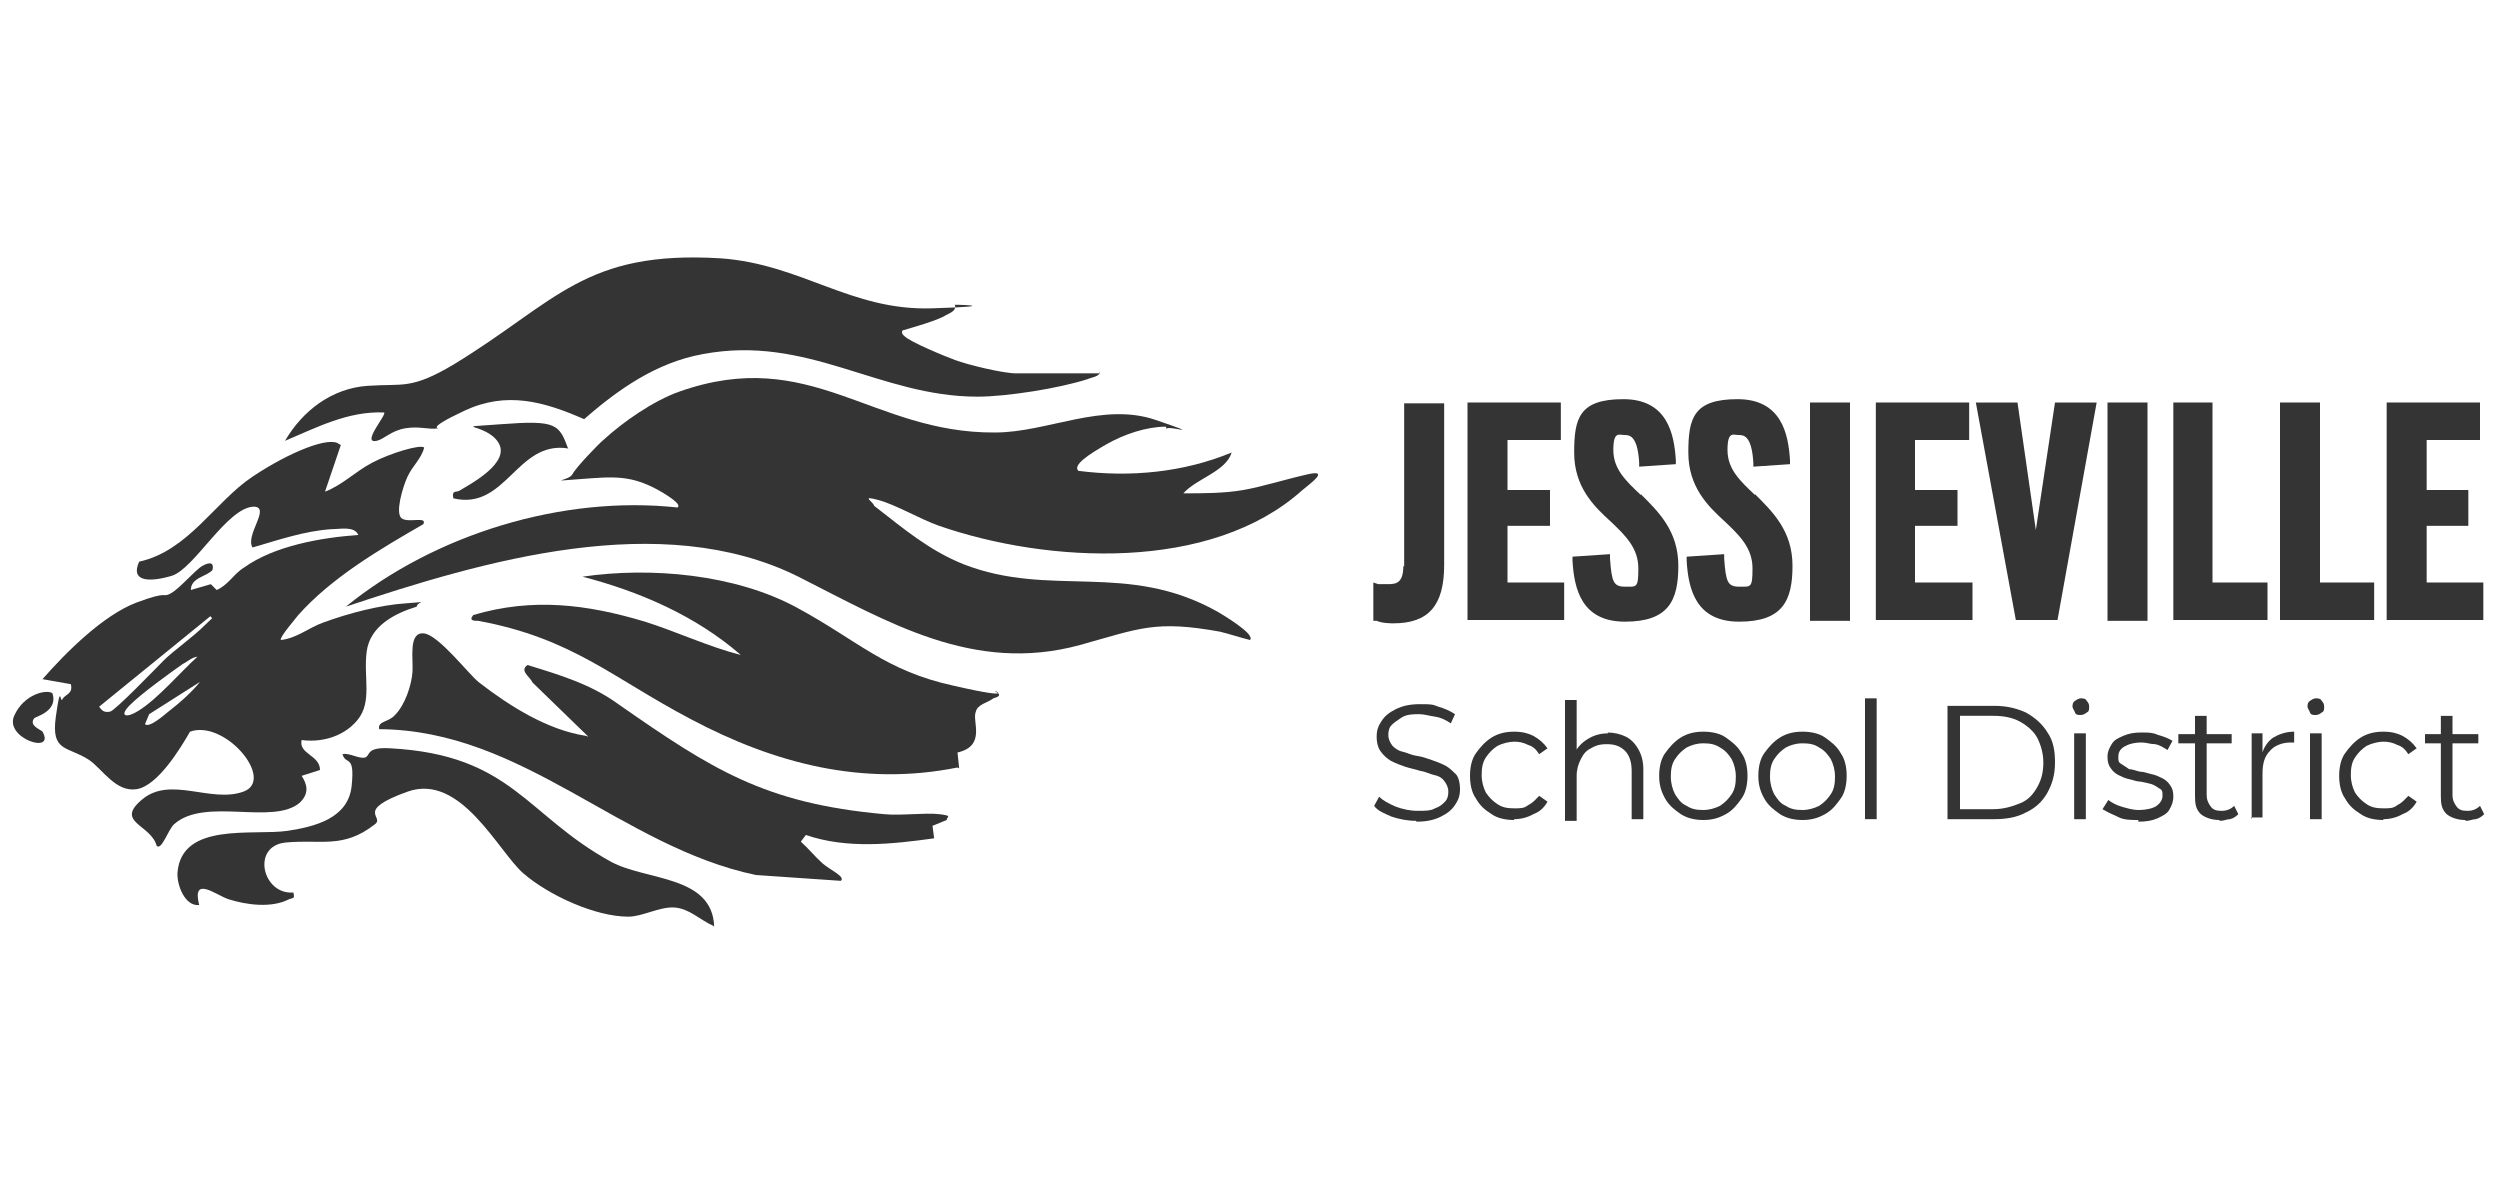 <?xml version="1.0" encoding="UTF-8"?>
<svg id="Layer_1" xmlns="http://www.w3.org/2000/svg" version="1.1" viewBox="0 0 300 141.3">
  <!-- Generator: Adobe Illustrator 29.0.1, SVG Export Plug-In . SVG Version: 2.1.0 Build 192)  -->
  <defs>
    <style>
      .st0 {
        fill: #343434;
      }
    </style>
  </defs>
  <path class="st0" d="M139.9,51.2c-2.3,0-5,.9-7.1,2.1s-4.1,2.5-3.4,3.2c6.2.8,12.6.2,18.4-2.2-.7,2.3-4.2,3.1-5.8,4.9,2.4,0,4.9,0,7.2-.4s5.1-1.3,7.8-1.9,0,1.3-.7,1.9c-11,9.9-30.6,8.8-43.6,4.3-2.3-.8-5.1-2.5-7.3-3.1s-.6.2-.5.7c3.5,2.7,6.5,5.3,10.7,7,10.5,4.1,19.6-.4,30.5,5.7.5.3,4.6,2.7,3.9,3.4-1.2-.3-2.4-.7-3.6-1-7.8-1.4-9.6-.4-16.8,1.6-12.8,3.5-23.1-2.8-33.8-8.2-16.5-8.2-37.8-1.9-54.3,3.6,10.7-8.7,26-13.4,39.8-11.9.6-.4-1.5-1.6-1.8-1.8-3.7-2.2-5.9-1.9-10-1.6s-1.2.2-.8-.6,3.1-3.6,3.7-4.1c2.4-2.2,6-4.7,9.1-5.8,15.8-5.6,23.1,5,37.9,4.9,6.3,0,12.9-3.7,19.3-1.5s1.1.5,1.3,1.1h0Z"/>
  <path class="st0" d="M40.9,53.4l-1.9,5.6c2.1-.8,3.6-2.4,5.7-3.5s5.7-2.2,6.2-1.8c-.3,1.3-1.4,2.2-2,3.5s-1.5,4.4-.7,5,3.1-.3,2.6.7c-5.2,3-11,6.4-15,10.9-.3.4-2.3,2.7-2.1,3,1.9-.2,3.4-1.5,5.1-2.1,3-1.1,6.8-2.1,9.9-2.3s1.4-.3,1.3.4c-2.6.8-5.6,2.3-6,5.4s.7,6-1.1,8.2-4.7,2.7-6.7,2.4c-.4,1.7,2.2,1.8,2.2,3.6l-2.2.7c.7,1.1.9,2.1-.2,3.2-3.2,2.8-11.4-.7-15.1,2.6-.7.6-1.5,3.2-2.1,2.6-.7-2.6-5.1-2.8-1.7-5.6s8.2.5,12.1-.9-2.2-8.7-6.4-7.2c-1.2,2.1-3.9,6.5-6.4,6.9s-4.1-2.4-5.7-3.5c-2.6-1.7-4.6-.9-4-5.2s.5-1.5.8-2.1,1.3-.6,1-1.8l-3.4-.6c2.8-3.2,7.3-7.7,11.3-9.2s3-.5,4.1-1.1,2.9-2.8,3.8-3.3,1.4-.4,1.2.5c-.7.8-2.6.9-2.6,2.4l2.4-.7.7.7c1.4-.6,2.1-2,3.3-2.7,3.6-2.6,9.3-3.6,13.7-3.9-.5-1.1-2.1-.7-3.2-.7-3.2.2-6.4,1.3-9.5,2.2-.9-1.5,2.2-4.8.2-4.9-3.2,0-7.2,7.5-9.9,8.3s-5,.7-3.9-1.7c5.9-1.3,9.1-7.2,13.6-10.2s9.3-4.9,10.4-3.9h0ZM25.3,73.9l-13.4,10.9c.4.6.7.7,1.3.6s5.4-5.1,6.5-6.2,3.4-2.7,4.8-4.1.9-.6.7-1.3h0ZM23.8,78.8c-.7,0-1.3.6-1.9.9-1.7,1.2-4.9,3.5-6.3,4.9s-.4,1.6,1,.7c2.3-1.4,5-4.6,7.1-6.5h0ZM24.2,81.7l-6.3,4-.5,1.2c.5.5,2.3-1.1,2.8-1.5,1.3-1,2.9-2.4,3.9-3.7Z"/>
  <path class="st0" d="M132,44.6c0,.6-1.1.7-1.5.9-3.4,1.1-9.7,2.1-13.2,2.1-11.8,0-20.4-7.5-33-5.1-5.5,1-10.1,4.2-14.2,7.8-4.8-2.1-9.3-3.4-14.4-1s-2.6,2-3.2,2.1c-.9.2-2.2-.3-3.9,0s-2.5,1.3-3.4,1.5c-1.9.4,1.2-3.1.9-3.4-4.3-.2-8.1,1.8-11.9,3.4,2.1-3.6,5.6-6.3,9.9-6.6s5.2.5,10.4-2.6c12.3-7.5,15.6-13.7,32-12.7,9.7.7,15.6,6.3,25.3,6s1.8-.5,2.8-.4c.2.8-.8,1-1.4,1.4-1.5.7-3.1,1.1-4.7,1.6-.4,0-.3.5,0,.7.6.7,5,2.5,6.1,2.9,1.6.6,5.8,1.6,7.3,1.6h10.2-.2Z"/>
  <path class="st0" d="M114.9,92.1c-11.4,2.3-22-.5-32-5.8-9.5-5-14.2-9.7-25.5-11.8-.5,0-1.2,0-.6-.7,7.1-2.1,13.6-1.3,20.6.8,3.8,1.2,7.6,3,11.5,4-5.4-4.7-12.1-7.6-19-9.4,8.2-1.2,18.3-.3,25.7,3.7s10.6,7.6,18.9,9.4c8.3,1.9,4.1.2,5,.7s0,.7-.3.8c-.6.5-1.9.7-2.1,1.6-.5,1.1,1.3,4.1-2.2,4.9l.2,1.9h0Z"/>
  <path class="st0" d="M70.6,88.4l-6.7-6.5c-.3-.7-1.6-1.4-.6-2.1,3.9,1.2,7.6,2.3,10.9,4.7,11.2,7.8,17.5,11.9,31.9,13.2,2,.2,4.9-.2,6.6,0s.9.3.9.7l-1.7.7.2,1.5c-5.1.7-10.4,1.3-15.4-.4l-.6.8c.9.8,1.7,1.8,2.6,2.6s2.8,1.6,2.2,2.1l-10.2-.7c-16.2-3.4-27.9-17.4-45.2-17.5-.2-1,1.1-.8,1.9-1.7,1.2-1.2,2-3.6,2.1-5.2s-.5-4.7,1.3-4.6,5.5,5,6.7,5.9c3.6,2.8,8.2,5.7,12.8,6.4h0Z"/>
  <path class="st0" d="M85.6,111.1c-1.6-.7-2.9-2.1-4.7-2.2s-3.8,1.1-5.5,1.1c-4,0-9.6-2.6-12.6-5.2s-7.5-12.1-13.9-9.8-2.7,3-3.9,3.9c-3.8,3-6.5,1.8-10.7,2.2s-2.8,6.3.9,6c.2.8,0,.6-.5.8-2.1,1.1-5.1.7-7.3,0-1.5-.5-4.4-2.9-3.5.7-1.7.2-2.7-2.4-2.6-3.9.5-6.1,9.1-4.4,13.2-5,3.3-.5,7.3-1.5,7.7-5.4s-.7-2.4-1.1-3.8c.8-.2,2,.6,2.7.4s0-1.3,3.1-1.1c14.5.8,16.2,8,26.4,13.6,4.2,2.3,12.2,1.6,12.4,7.8h0Z"/>
  <path class="st0" d="M68.1,53.8c-6.1-.9-7.4,7.5-13.7,6-.2-1,.3-.7.7-.9,1.5-.9,6.2-3.4,4.7-5.8s-6.2-1.7.4-2.2,6.9,0,8,3h0Z"/>
  <path class="st0" d="M6.3,83.2c.7,2.2-2.1,2.8-2.2,3-.7.9.9,1.4,1,1.6,1.6,2.8-4.6.8-3.4-1.9s4-3.2,4.6-2.7Z"/>
  <g>
    <path class="st0" d="M168.4,67.9c0,2-.8,2.2-1.8,2.2s-.8,0-1.2,0l-.6-.2v4.6h.4c.7.3,1.7.3,2,.3,4.2,0,6.1-2.1,6.1-7v-19.4h-4.8v19.6h0Z"/>
    <polygon class="st0" points="180.9 63.1 186 63.1 186 58.8 180.9 58.8 180.9 52.8 187.3 52.8 187.3 48.3 176.1 48.3 176.1 74.4 187.7 74.4 187.7 69.9 180.9 69.9 180.9 63.1"/>
    <path class="st0" d="M196.9,59.4c-1.8-1.7-3.3-3.1-3.3-5.4s.7-1.8,1.3-1.8,1.6,0,1.8,3.3v.5l4.4-.3v-.5c-.2-3.1-1-7.3-6.3-7.3s-5.9,2.3-5.9,6.4,2.3,6.4,4.4,8.3c1.8,1.7,3.3,3.2,3.3,5.6s-.2,2.2-1.6,2.2-1.6-.6-1.8-3.4v-.5l-4.5.3v.5c.2,3.4,1.1,7.3,6.3,7.3s6.4-2.5,6.4-6.7-2.4-6.5-4.5-8.6h0Z"/>
    <path class="st0" d="M210.6,59.4c-1.8-1.7-3.3-3.1-3.3-5.4s.7-1.8,1.3-1.8,1.6,0,1.8,3.3v.5l4.4-.3v-.5c-.2-3.1-1-7.3-6.3-7.3s-5.9,2.3-5.9,6.4,2.3,6.4,4.4,8.3c1.8,1.7,3.3,3.2,3.3,5.6s-.2,2.2-1.6,2.2-1.6-.6-1.8-3.4v-.5l-4.5.3v.5c.2,3.4,1.1,7.3,6.3,7.3s6.4-2.5,6.4-6.7-2.4-6.5-4.5-8.6h0Z"/>
    <rect class="st0" x="217.2" y="48.3" width="4.8" height="26.2"/>
    <polygon class="st0" points="229.8 63.1 234.9 63.1 234.9 58.8 229.8 58.8 229.8 52.8 236.3 52.8 236.3 48.3 225.1 48.3 225.1 74.4 236.7 74.4 236.7 69.9 229.8 69.9 229.8 63.1"/>
    <polygon class="st0" points="244.3 63.6 242.1 48.3 237.1 48.3 241.9 74.4 246.9 74.4 251.6 48.3 246.6 48.3 244.3 63.6"/>
    <rect class="st0" x="252.9" y="48.3" width="4.8" height="26.2"/>
    <polygon class="st0" points="265.5 48.3 260.8 48.3 260.8 74.4 272.1 74.4 272.1 69.9 265.5 69.9 265.5 48.3"/>
    <polygon class="st0" points="278.4 48.3 273.6 48.3 273.6 74.4 284.9 74.4 284.9 69.9 278.4 69.9 278.4 48.3"/>
    <polygon class="st0" points="291.2 69.9 291.2 63.1 296.2 63.1 296.2 58.8 291.2 58.8 291.2 52.8 297.6 52.8 297.6 48.3 286.4 48.3 286.4 74.4 298 74.4 298 69.9 291.2 69.9"/>
  </g>
  <g>
    <path class="st0" d="M169.9,98.5c-1,0-2-.2-2.9-.5-.9-.4-1.7-.7-2.1-1.3l.6-1.1c.5.5,1.1.8,2,1.2.8.3,1.7.5,2.6.5s1.6,0,2.1-.3c.6-.2.9-.5,1.2-.8s.4-.7.4-1.2-.2-.9-.5-1.3-.7-.6-1.2-.7-1-.4-1.7-.5c-.6-.2-1.2-.3-1.8-.5s-1.1-.4-1.7-.7c-.5-.3-.9-.7-1.2-1.1s-.5-1-.5-1.8.2-1.3.6-1.9c.4-.6.9-1,1.7-1.4s1.7-.6,2.9-.6,1.5,0,2.2.3c.7.2,1.4.5,2,.9l-.5,1.1c-.6-.4-1.2-.7-1.9-.8s-1.3-.3-1.9-.3-1.5,0-2.1.4-.9.6-1.2.9-.4.7-.4,1.2.2.9.5,1.3c.3.3.7.6,1.2.7s1,.4,1.7.5,1.2.3,1.8.5c.6.2,1.1.4,1.7.7.5.3.9.7,1.2,1s.5,1,.5,1.8-.2,1.3-.6,1.9c-.4.6-.9,1-1.7,1.4s-1.7.6-2.9.6h0Z"/>
    <path class="st0" d="M181.7,98.4c-1,0-2-.2-2.7-.7-.8-.5-1.4-1-1.9-1.9-.5-.7-.7-1.7-.7-2.7s.2-2,.7-2.7c.5-.7,1.1-1.4,1.9-1.9.8-.5,1.7-.7,2.7-.7s1.7.2,2.3.5c.7.4,1.2.8,1.7,1.5l-1,.7c-.4-.6-.7-.9-1.3-1.1-.6-.3-1.1-.4-1.7-.4s-1.4.2-2,.5c-.6.4-1,.8-1.4,1.4s-.5,1.3-.5,2.1.2,1.5.5,2.1c.4.6.8,1,1.4,1.4s1.2.5,2,.5,1.2,0,1.7-.4c.6-.3.9-.7,1.3-1.1l1,.7c-.4.7-.9,1.2-1.7,1.5-.7.4-1.5.6-2.3.6h0Z"/>
    <path class="st0" d="M192.9,87.9c.8,0,1.6.2,2.2.5s1.1.8,1.5,1.5.6,1.5.6,2.4v6h-1.4v-5.8c0-1.1-.3-1.9-.8-2.4-.6-.6-1.3-.8-2.2-.8s-1.4.2-1.9.5c-.6.3-.9.7-1.2,1.3-.3.6-.5,1.2-.5,2v5.4h-1.4v-14.5h1.4v7.1l-.3-.6c.3-.7.8-1.3,1.6-1.8s1.6-.7,2.5-.7h0Z"/>
    <path class="st0" d="M204.4,98.4c-1,0-1.9-.2-2.7-.7-.7-.5-1.4-1-1.9-1.9s-.7-1.7-.7-2.7.2-2,.7-2.7c.5-.7,1.1-1.4,1.9-1.9s1.7-.7,2.7-.7,2,.2,2.7.7c.7.5,1.4,1,1.9,1.9.5.7.7,1.7.7,2.7s-.2,2-.7,2.7c-.5.7-1,1.4-1.9,1.9s-1.7.7-2.7.7ZM204.4,97.2c.7,0,1.4-.2,2-.5.6-.4,1-.8,1.4-1.4s.5-1.3.5-2.1-.2-1.5-.5-2.1c-.4-.6-.7-1-1.4-1.4-.6-.4-1.2-.5-2-.5s-1.4.2-2,.5c-.6.4-1,.8-1.4,1.4s-.5,1.3-.5,2.1.2,1.5.5,2.1c.4.6.7,1.1,1.4,1.4.6.4,1.2.5,2,.5Z"/>
    <path class="st0" d="M216.3,98.4c-1,0-1.9-.2-2.7-.7-.7-.5-1.4-1-1.9-1.9s-.7-1.7-.7-2.7.2-2,.7-2.7c.5-.7,1.1-1.4,1.9-1.9s1.7-.7,2.7-.7,2,.2,2.7.7c.7.5,1.4,1,1.9,1.9.5.7.7,1.7.7,2.7s-.2,2-.7,2.7c-.5.7-1,1.4-1.9,1.9s-1.7.7-2.7.7ZM216.3,97.2c.7,0,1.4-.2,2-.5.6-.4,1-.8,1.4-1.4s.5-1.3.5-2.1-.2-1.5-.5-2.1c-.4-.6-.7-1-1.4-1.4-.6-.4-1.2-.5-2-.5s-1.4.2-2,.5c-.6.4-1,.8-1.4,1.4s-.5,1.3-.5,2.1.2,1.5.5,2.1c.4.6.7,1.1,1.4,1.4.6.4,1.2.5,2,.5Z"/>
    <path class="st0" d="M223.8,98.3v-14.5h1.4v14.5h-1.4Z"/>
    <path class="st0" d="M233.7,98.3v-13.6h5.6c1.5,0,2.7.3,3.8.8,1.1.6,2,1.4,2.6,2.4.7,1,.9,2.2.9,3.6s-.3,2.5-.9,3.6-1.5,1.9-2.6,2.4c-1.1.6-2.4.8-3.8.8h-5.6ZM235.2,97.1h4c1.2,0,2.2-.3,3.2-.7s1.6-1.1,2.1-2,.7-1.8.7-2.9-.3-2.1-.7-2.9-1.2-1.5-2.1-2-2-.7-3.2-.7h-4v11.2h0Z"/>
    <path class="st0" d="M249.7,85.8c-.3,0-.6,0-.7-.3s-.3-.5-.3-.7,0-.5.3-.7.5-.3.7-.3.6,0,.7.3c.2.2.3.4.3.7s0,.6-.3.7c-.2.2-.5.3-.7.3ZM248.9,98.3v-10.3h1.4v10.3h-1.4Z"/>
    <path class="st0" d="M256.5,98.4c-.8,0-1.7,0-2.4-.4-.7-.3-1.3-.6-1.8-.9l.7-1.1c.4.3.9.6,1.6.8.7.2,1.3.4,2.1.4s1.7-.2,2.1-.5.7-.7.7-1.2,0-.7-.4-.9c-.3-.2-.6-.4-.9-.5s-.8-.2-1.3-.3c-.5,0-.9-.2-1.4-.3s-.9-.3-1.3-.5-.7-.5-.9-.8c-.3-.4-.4-.8-.4-1.4s.2-1,.5-1.5.7-.7,1.4-1,1.3-.4,2.2-.4,1.3,0,2,.3c.7.2,1.2.4,1.7.7l-.6,1.1c-.5-.3-.9-.6-1.5-.7-.6,0-1-.2-1.6-.2-.9,0-1.6.2-2.1.5s-.7.7-.7,1.2,0,.7.4.9c.3.2.6.4.9.6.4,0,.8.2,1.3.3.5,0,.9.2,1.4.3s.9.3,1.3.5.7.5.9.8c.3.4.4.8.4,1.4s-.2,1.1-.5,1.6-.8.7-1.4,1c-.7.3-1.4.4-2.3.4v-.2Z"/>
    <path class="st0" d="M261.4,89.2v-1.1h6.4v1.1h-6.4ZM266.3,98.4c-.9,0-1.7-.3-2.2-.7-.6-.6-.7-1.2-.7-2.2v-9.6h1.4v9.5c0,.6.2,1,.5,1.4s.7.5,1.3.5,1.1-.2,1.5-.6l.5,1c-.3.3-.6.5-1,.6-.4,0-.7.2-1.2.2h0Z"/>
    <path class="st0" d="M270.2,98.3v-10.3h1.3v2.8-.5c.2-.7.7-1.4,1.3-1.8.7-.4,1.5-.7,2.5-.7v1.3h-.4c-1.1,0-2,.4-2.5,1-.7.7-.9,1.6-.9,2.8v5.2h-1.4,0Z"/>
    <path class="st0" d="M277.9,85.8c-.3,0-.6,0-.7-.3s-.3-.5-.3-.7,0-.5.3-.7.5-.3.7-.3.6,0,.7.3c.2.2.3.4.3.7s0,.6-.3.7c-.2.2-.5.3-.7.3ZM277.2,98.3v-10.3h1.4v10.3h-1.4Z"/>
    <path class="st0" d="M286,98.4c-1,0-2-.2-2.7-.7-.8-.5-1.4-1-1.9-1.9-.5-.7-.7-1.7-.7-2.7s.2-2,.7-2.7c.5-.7,1.1-1.4,1.9-1.9.8-.5,1.7-.7,2.7-.7s1.7.2,2.3.5c.7.4,1.2.8,1.7,1.5l-1,.7c-.4-.6-.7-.9-1.3-1.1-.6-.3-1.1-.4-1.7-.4s-1.4.2-2,.5c-.6.4-1,.8-1.4,1.4s-.5,1.3-.5,2.1.2,1.5.5,2.1c.4.6.8,1,1.4,1.4s1.2.5,2,.5,1.2,0,1.7-.4c.6-.3.9-.7,1.3-1.1l1,.7c-.4.7-.9,1.2-1.7,1.5-.7.4-1.5.6-2.3.6h0Z"/>
    <path class="st0" d="M291,89.2v-1.1h6.4v1.1h-6.4ZM295.8,98.4c-.9,0-1.7-.3-2.2-.7-.6-.6-.7-1.2-.7-2.2v-9.6h1.4v9.5c0,.6.2,1,.5,1.4s.7.5,1.3.5,1.1-.2,1.5-.6l.5,1c-.3.3-.6.5-1,.6-.4,0-.7.2-1.2.2h0Z"/>
  </g>
</svg>